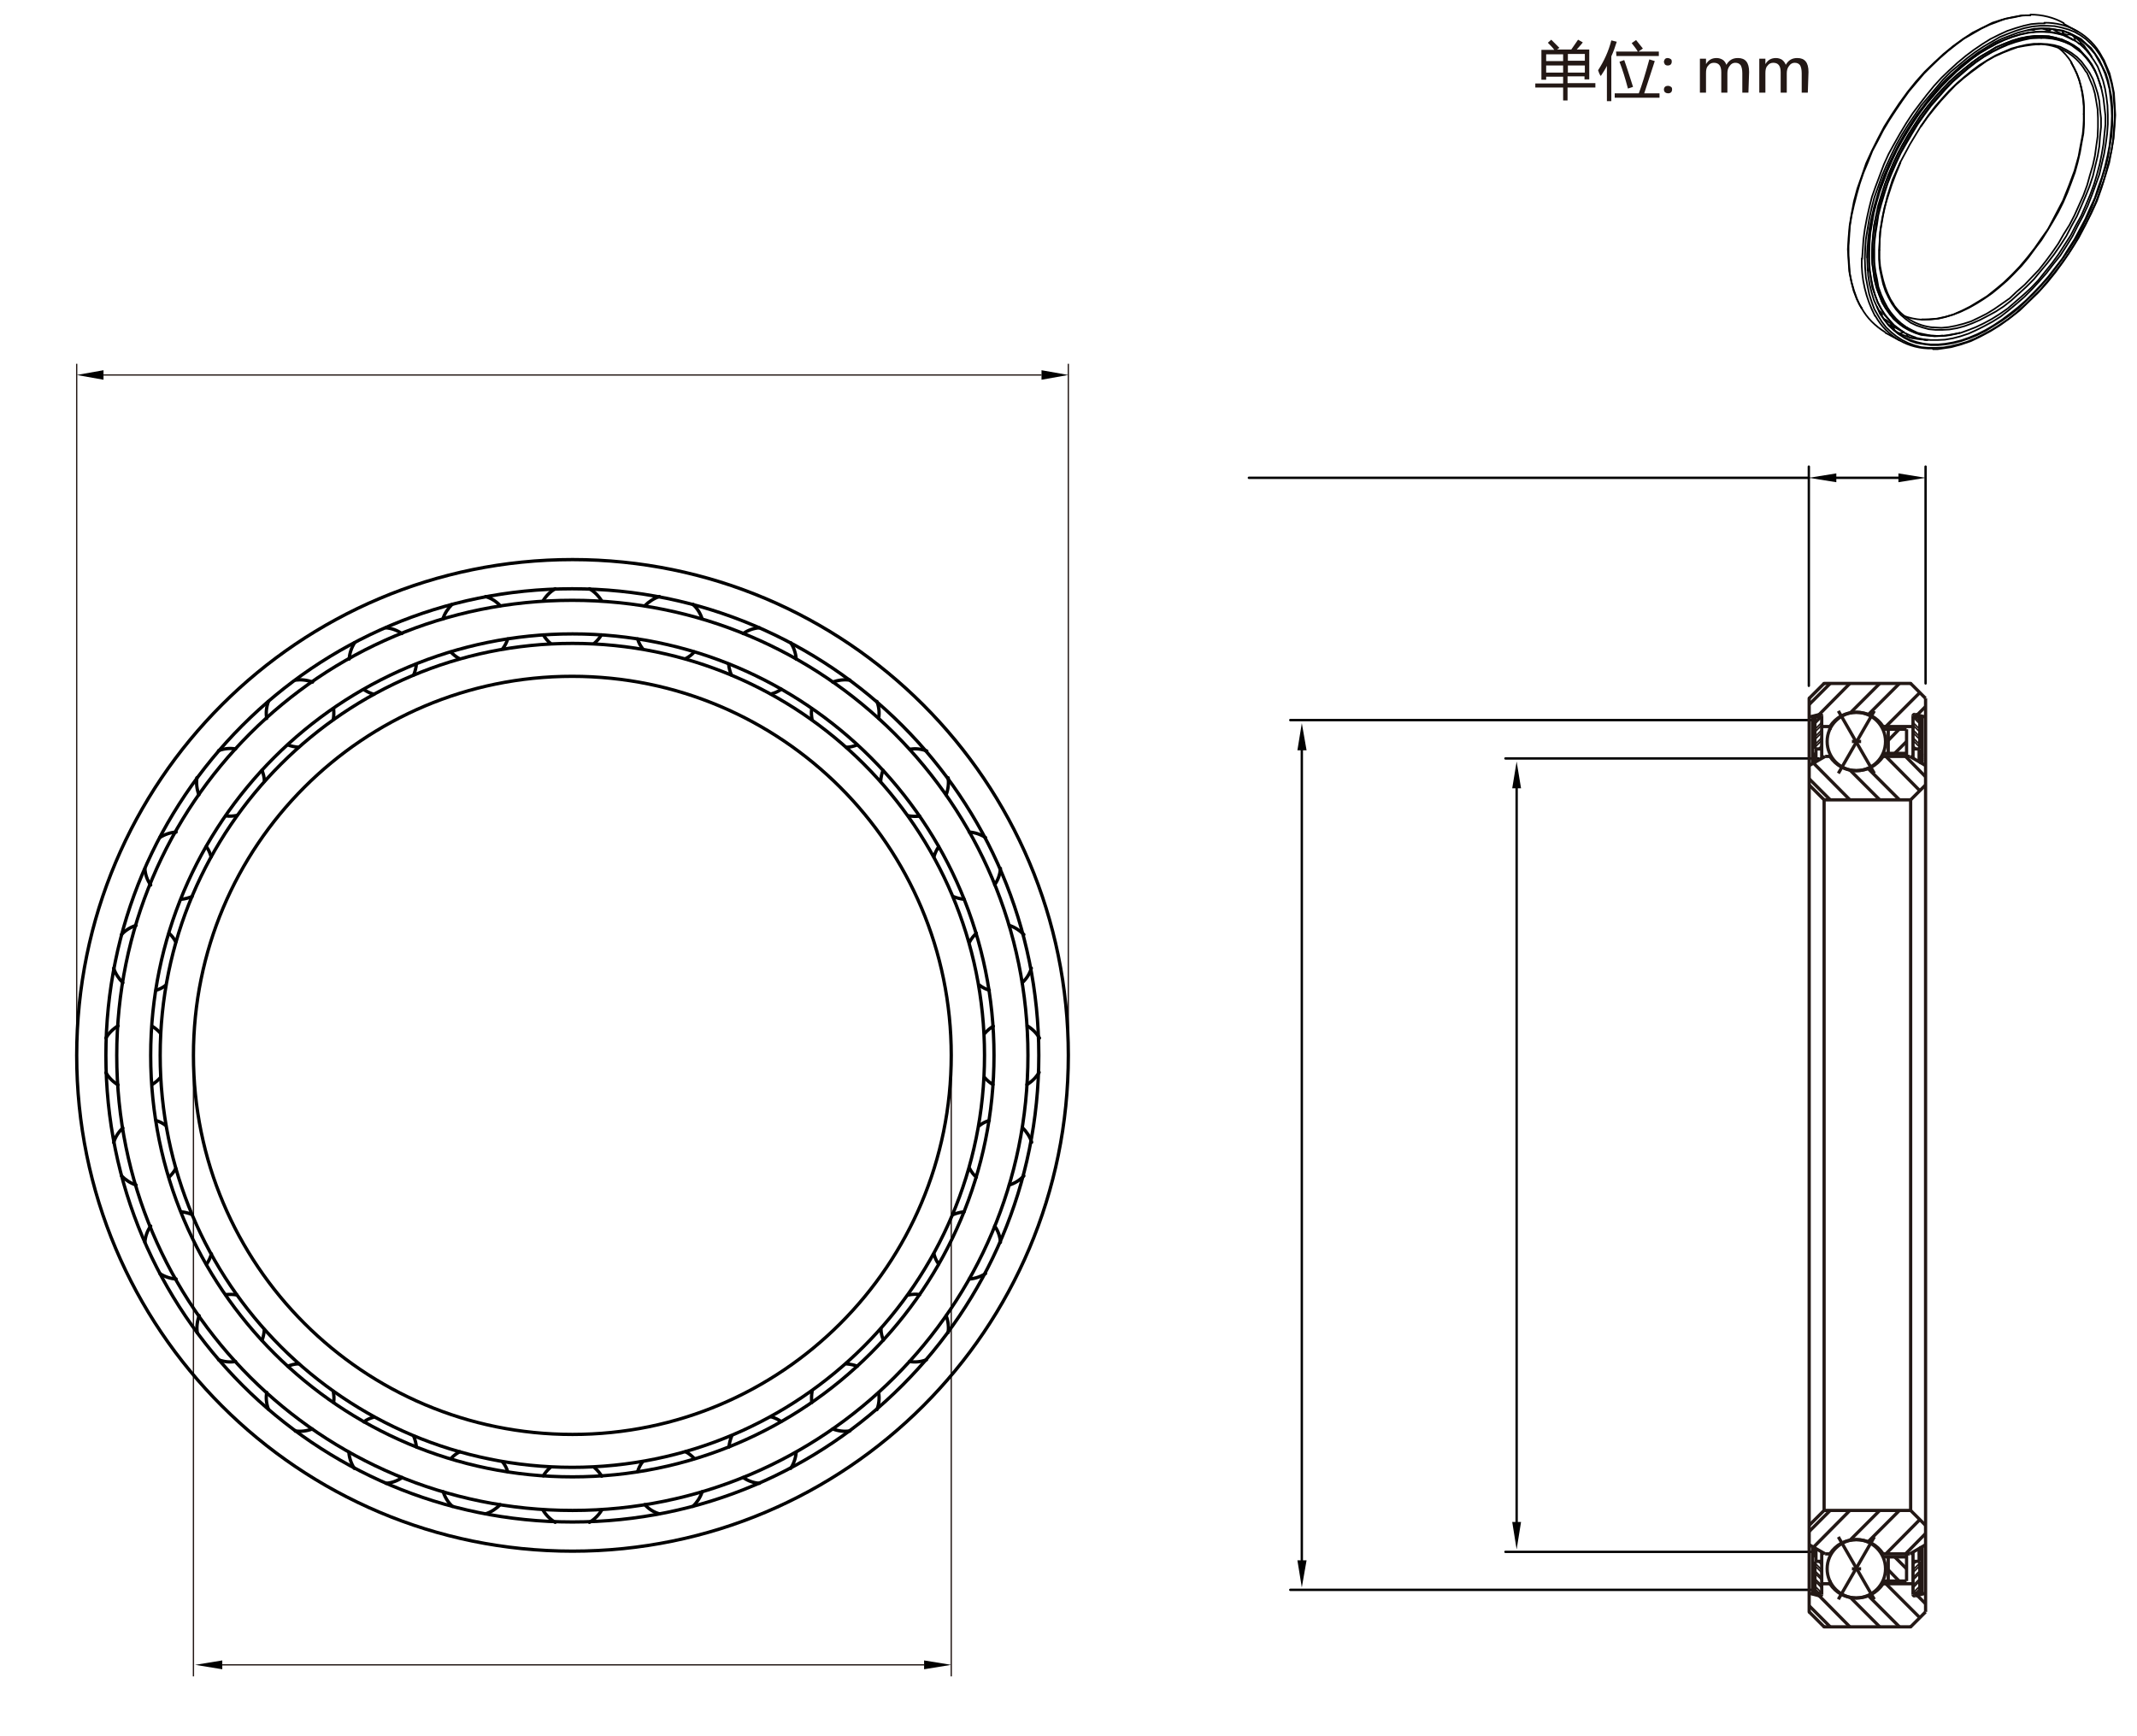 <svg xmlns="http://www.w3.org/2000/svg" xmlns:xlink="http://www.w3.org/1999/xlink" id="&#x56FE;&#x5C42;_1" x="0px" y="0px" viewBox="0 0 629.7 511.6" style="enable-background:new 0 0 629.7 511.6;" xml:space="preserve"><style type="text/css">	.st0{fill:#231815;}	.st1{fill:none;stroke:#000000;stroke-width:0.48;stroke-linecap:round;stroke-linejoin:round;stroke-miterlimit:10;}	.st2{fill:none;stroke:#231815;stroke-width:0.382;stroke-miterlimit:10;}	.st3{fill:none;}	.st4{fill:none;stroke:#000000;stroke-width:0.695;stroke-linecap:round;stroke-linejoin:round;stroke-miterlimit:10;}	.st5{fill:none;stroke:#231815;stroke-width:0.952;}	.st6{fill:none;stroke:#231815;stroke-width:0.477;}	.st7{fill:none;stroke:#231815;stroke-width:0.952;stroke-linecap:round;}	.st8{fill:none;stroke:#000000;stroke-width:0.975;stroke-linecap:round;stroke-linejoin:round;stroke-miterlimit:10;}</style><g>	<path class="st0" d="M452.4,24.6h8.2v-2h-5v0.9h-1.4v-8.8h3.8c-0.5-0.7-1.2-1.4-1.9-2.1l1-0.9c0.9,0.9,1.6,1.6,2.4,2.4l-0.7,0.5  h4.2c0.6-0.9,1.3-1.9,2-2.9l1.4,0.8c-0.6,0.8-1.3,1.5-1.8,2.1h3.7v8.8h-1.4v-0.9h-5v2h8.2v1.3h-8.2v3.8h-1.3v-3.8h-8.2L452.4,24.6  L452.4,24.6z M455.6,18h5v-2h-5V18z M455.6,21.4h5v-2.1h-5V21.4z M467,15.9h-5v2h5V15.9z M462,21.4h5v-2.1h-5V21.4z"></path>	<path class="st0" d="M470.9,20.7c1.7-2.6,3.1-5.6,3.9-8.8l1.6,0.4c-0.5,1.6-1,3-1.6,4.3v13.2h-1.3V19.4c-0.5,1.1-1.2,2-1.8,3  C471.3,21.9,471.1,21.3,470.9,20.7z M475.8,27.5h7.1c0.9-2.4,1.9-5.6,3.1-10l1.6,0.5c-0.7,2.3-1.8,5.4-3.1,9.5h4.5v1.3h-13.2V27.5z   M476.2,15.2h6.4c-0.5-0.9-1.2-1.7-1.8-2.5l1.3-0.9c0.5,0.6,1.2,1.5,2,2.5l-1.3,0.9h6v1.3h-12.5L476.2,15.2L476.2,15.2z   M478.6,17.7c0.8,2.2,1.6,4.8,2.6,7.9l-1.5,0.5c-0.8-3-1.6-5.6-2.5-7.9L478.6,17.7z"></path>	<path class="st0" d="M490.3,18.2c0-0.3,0.2-0.6,0.3-0.8c0.2-0.2,0.5-0.3,0.8-0.3s0.6,0.1,0.9,0.3s0.3,0.5,0.3,0.8s-0.1,0.6-0.3,0.8  c-0.2,0.2-0.5,0.3-0.9,0.3c-0.3,0-0.6-0.1-0.8-0.3C490.5,18.8,490.3,18.5,490.3,18.2z M490.3,26.4c0-0.3,0.1-0.6,0.3-0.8  c0.2-0.2,0.5-0.3,0.9-0.3s0.6,0.1,0.9,0.3s0.3,0.5,0.3,0.8s-0.1,0.6-0.3,0.8s-0.5,0.3-0.9,0.3c-0.3,0-0.6-0.1-0.9-0.3  C490.4,26.9,490.3,26.7,490.3,26.4z"></path>	<path class="st0" d="M515.2,27.3h-1.8v-5.7c0-1.1-0.2-1.9-0.5-2.4c-0.4-0.5-0.9-0.7-1.6-0.7c-0.6,0-1.2,0.3-1.6,0.9  c-0.5,0.6-0.7,1.3-0.7,2.2v5.7h-1.8v-6c0-1.9-0.7-2.8-2.2-2.8c-0.7,0-1.3,0.3-1.7,0.9c-0.5,0.5-0.6,1.3-0.6,2.2v5.7h-1.8v-10h1.8  v1.6l0,0c0.7-1.2,1.7-1.8,3.1-1.8c0.7,0,1.3,0.2,1.8,0.5s0.9,0.9,1.1,1.5c0.8-1.4,1.9-2,3.4-2c2.2,0,3.3,1.3,3.3,4.1L515.2,27.3  L515.2,27.3z"></path>	<path class="st0" d="M532.7,27.3h-1.8v-5.7c0-1.1-0.2-1.9-0.5-2.4c-0.4-0.5-0.9-0.7-1.6-0.7c-0.6,0-1.2,0.3-1.6,0.9  c-0.5,0.6-0.7,1.3-0.7,2.2v5.7h-1.8v-6c0-1.9-0.7-2.8-2.2-2.8c-0.7,0-1.3,0.3-1.7,0.9c-0.5,0.5-0.6,1.3-0.6,2.2v5.7h-1.8v-10h1.8  v1.6l0,0c0.7-1.2,1.7-1.8,3.1-1.8c0.7,0,1.3,0.2,1.8,0.5c0.5,0.4,0.9,0.9,1.1,1.5c0.8-1.4,1.9-2,3.4-2c2.2,0,3.3,1.3,3.3,4.1  L532.7,27.3L532.7,27.3z"></path></g><polyline class="st1" points="604.1,8.9 604.1,8.7 603.9,8.5 "></polyline><line class="st1" x1="608" y1="11.8" x2="608" y2="11.9"></line><path class="st1" d="M611.4,12c0.1-0.5-0.1-1.1-0.5-1.4"></path><path class="st1" d="M610.4,10.3c-0.5-0.2-1.2-0.2-1.7,0.1"></path><path class="st1" d="M607.9,10c0-0.3-0.1-0.7-0.2-0.9"></path><path class="st1" d="M614.4,14.4c0-0.5-0.2-0.9-0.6-1.2c-0.4-0.3-0.8-0.5-1.3-0.4"></path><path class="st1" d="M566.7,100c0.4,0.2,0.8,0.3,1.3,0.2"></path><line class="st1" x1="554.3" y1="92.8" x2="554.5" y2="92.7"></line><line class="st1" x1="561.5" y1="96.6" x2="561.5" y2="96.4"></line><path class="st1" d="M558,96.3c0,0.4,0.1,0.9,0.4,1.2"></path><path class="st1" d="M559.2,98.1c0.5,0.2,1.1,0.1,1.5-0.2"></path><polyline class="st1" points="556.7,95.9 556.9,95.9 557.4,95.7 "></polyline><path class="st1" d="M561.8,98.4c0.1,0.5,0.5,0.9,1,1.1s1.1,0.2,1.5-0.1"></path><line class="st1" x1="610.8" y1="11.7" x2="607.9" y2="10"></line><line class="st1" x1="559.9" y1="97.3" x2="561" y2="97.9"></line><line class="st1" x1="557.1" y1="95.8" x2="558" y2="96.3"></line><line class="st1" x1="560.9" y1="96" x2="562.1" y2="96.7"></line><line class="st1" x1="610.3" y1="13.2" x2="609.1" y2="12.5"></line><polyline class="st1" points="558,89.7 557,88.1 556.2,86.4 555.5,84.6 554.9,82.6 554.4,80.5 554,78.4 553.8,76.1 553.8,73.7 "></polyline><polyline class="st1" points="566,37.3 567.9,34.6 569.9,32.1 571.9,29.7 574.1,27.3 576.2,25.1 578.5,23.1 580.8,21.3 583.1,19.6  585.3,18 587.6,16.7 590,15.6 592.3,14.7 594.5,13.9 596.7,13.5 598.8,13.2 599.9,13.1 600.9,13.1 "></polyline><polyline class="st1" points="553.8,73.7 553.9,70.7 554.1,67.6 554.6,64.5 555.3,61.1 556.3,57.9 557.4,54.5 558.6,51.3 560,47.9  "></polyline><polyline class="st1" points="610.3,18.4 611.1,19.9 611.9,21.5 612.6,23.3 613.1,25.2 613.5,27.1 613.8,29.2 614,31.3 614,33.6 "></polyline><polyline class="st1" points="614,33.6 614,35.5 613.9,37.6 613.7,39.6 613.3,41.7 612.9,43.8 612.5,46 611.3,50.3 609.7,54.6  607.9,59.1 605.7,63.3 603.5,67.5 601.5,70.3 599.5,73.2 597.3,76 595.1,78.6 592.8,81 590.4,83.3 588,85.3 585.5,87.3 582.9,88.9  580.4,90.4 578,91.6 575.5,92.7 573.1,93.4 570.7,93.9 568.4,94.1 566.3,94.1 "></polyline><polyline class="st1" points="569.6,102.9 570.9,102.9 572.3,102.7 575,102.3 577.9,101.5 580.8,100.5 583.7,99.1 586.5,97.6  589.4,95.8 592.3,93.7 595.1,91.5 597.8,88.9 600.6,86.2 603.2,83.3 605.7,80.2 608.1,76.9 610.3,73.6 612.5,70.1 614.4,66.5  616.2,62.9 617.9,59.2 619.2,55.5 620.4,51.7 621.5,48 622.2,44.3 622.8,40.7 623.1,37.2 623.3,33.9 623.1,30.5 622.9,27.4  622.3,24.4 621.6,21.6 620.5,19 620,17.8 619.3,16.6 "></polyline><line class="st1" x1="555.6" y1="98.1" x2="559.7" y2="100.3"></line><line class="st1" x1="612.2" y1="9.3" x2="608.1" y2="7"></line><polyline class="st1" points="598.2,4.5 596.9,4.5 595.5,4.6 592.8,5.1 589.9,5.8 587.1,6.7 584.3,8.1 581.3,9.6 578.4,11.5  575.5,13.6 572.7,15.9 570,18.4 567.2,21.1 564.6,24 562.1,27.1 559.7,30.4 557.5,33.7 555.3,37.2 553.4,40.8 551.6,44.4  549.9,48.1 548.6,51.9 547.3,55.6 546.3,59.3 545.6,63 545,66.6 544.7,70.1 544.5,73.5 544.7,76.8 544.9,79.9 545.5,82.9  546.2,85.7 547.2,88.3 547.8,89.5 548.5,90.7 "></polyline><polyline class="st1" points="585.9,14.2 583.5,15.6 581.1,17.3 578.9,19.1 576.6,21 574.3,23.2 572,25.5 569.9,27.9 567.8,30.4  565.8,33 563.9,35.8 562.1,38.7 560.4,41.5 558.8,44.5 557.4,47.5 556.1,50.5 554.9,53.7 553.8,56.7 552.9,59.8 552.1,62.8  551.6,65.8 551.1,68.8 550.9,71.7 550.8,74.4 550.8,77.2 551,79.8 551.4,82.3 551.9,84.7 552.5,86.9 553.3,89.1 554.3,91  555.5,92.8 556.7,94.3 558.1,95.8 559.7,97 561.2,98.1 563,98.9 564.8,99.6 566.9,100 568.9,100.2 570.9,100.2 573.1,100.1  575.4,99.7 577.7,99.1 580.1,98.3 582.3,97.3 584.7,96.1 587.1,94.8 589.5,93.3 591.8,91.5 594.2,89.5 596.5,87.5 598.7,85.3  600.9,82.9 603,80.5 605,77.9 607.1,75.3 608.9,72.5 610.7,69.6 612.2,66.6 613.8,63.6 615.2,60.6 616.4,57.5 617.5,54.5  618.6,51.4 619.3,48.4 620,45.4 620.5,42.4 620.9,39.4 621.1,36.6 621.1,33.9 621,31.1 620.7,28.6 620.3,26.2 619.7,23.8  618.9,21.6 618.1,19.6 617,17.8 615.8,16.1 614.5,14.5 613.1,13.2 611.5,12 609.8,11.2 607.9,10.3 606.1,9.9 604.1,9.5 602,9.4  599.9,9.4 597.6,9.7 595.3,10.2 593,10.9 590.6,11.8 588.3,12.9 585.9,14.2 "></polyline><polyline class="st1" points="561,97.9 559.5,97.1 558,95.8 556.7,94.3 555.3,92.8 554.3,91 553.3,89.1 552.5,87 551.7,84.7  551.3,82.3 550.9,79.8 550.7,77.2 550.7,74.4 550.8,71.7 551,68.8 551.5,65.8 552.1,62.8 552.8,59.8 553.7,56.7 554.7,53.7  555.9,50.5 557.3,47.5 558.7,44.4 560.4,41.5 562.1,38.5 563.9,35.8 565.8,33 567.7,30.4 569.9,27.9 572,25.5 574.2,23.2 576.5,21  578.7,19 581.1,17.2 583.5,15.5 585.9,14.1 588.2,12.7 590.6,11.7 593,10.8 595.3,10.1 597.6,9.6 599.7,9.4 601.9,9.3 604.1,9.4  606,9.7 607.9,10.3 609.7,11.1 610.8,11.7 "></polyline><polyline class="st1" points="554.4,92.7 554.5,92.7 554.6,92.7 554.6,92.5 554.5,92.3 554.1,91.9 553.7,91.5 "></polyline><polyline class="st1" points="557.4,95.7 557.4,95.5 557.3,95.4 556.8,95.1 556.2,94.6 555.6,94.2 555.1,94 "></polyline><polyline class="st1" points="559.9,97.3 558.6,96.6 558.1,96.4 558,96.3 "></polyline><polyline class="st1" points="605.1,8.7 605.4,8.9 605.6,9 606.1,9.3 606.9,9.7 607.4,9.9 607.7,10 607.9,10.1 608,10.1 "></polyline><polyline class="st1" points="602.1,8.5 603,8.8 603.7,9 603.9,9 604.1,8.9 "></polyline><line class="st1" x1="598.8" y1="8.8" x2="599.4" y2="8.8"></line><polyline class="st1" points="577.4,98.1 576.7,98.3 574.4,98.8 572.3,99 570.1,99.1 568.1,98.9 566.1,98.7 564.3,98.1 562.5,97.3  560.9,96.4 559.3,95.2 557.9,93.9 556.7,92.3 555.5,90.6 554.5,88.8 553.7,86.8 552.9,84.6 552.3,82.2 552,79.8 551.7,77.3  551.6,74.7 551.7,71.9 552,69 552.3,66.1 552.9,63.3 553.7,60.3 554.5,57.3 555.5,54.1 556.7,51.1 557.9,48.1 559.3,45.1  560.9,42.3 562.5,39.4 564.3,36.6 566.1,33.9 568.1,31.2 570.1,28.8 572.3,26.4 574.4,24.1 576.7,22 579,20.1 581.3,18.3  583.5,16.7 585.9,15.3 588.2,13.9 590.6,12.9 592.9,12 595.2,11.3 597.5,10.8 599.6,10.6 601.7,10.6 603.7,10.7 605.7,11.1  607.5,11.7 609.3,12.4 611,13.3 612.6,14.4 613.9,15.9 615.2,17.3 616.4,19 617.4,20.9 618.2,22.9 618.9,25.1 619.2,25.8 "></polyline><polyline class="st1" points="617.4,21 616.4,19.3 615.3,17.7 614,16.1 612.7,14.7 611.1,13.5 609.5,12.5 607.7,11.7 605.9,11.2  603.8,10.7 601.8,10.6 599.6,10.6 597.5,10.9 595.2,11.3 592.9,12 590.6,12.9 588.2,13.9 585.9,15.3 583.5,16.7 581.1,18.4  578.9,20.2 576.6,22.1 574.3,24.3 572.1,26.5 570,28.9 567.9,31.5 565.9,34.1 564.1,36.9 562.3,39.7 560.6,42.6 559.1,45.6  557.7,48.6 556.4,51.6 555.3,54.7 554.3,57.7 553.4,60.7 552.8,63.7 552.2,66.7 551.9,69.6 551.7,72.5 551.6,75.3 551.7,77.9  552.1,80.4 552.5,82.8 553.1,85.2 553.9,87.3 554.7,89.3 555.8,91.1 557,92.8 558.3,94.2 559.9,95.5 561.5,96.6 563.1,97.5  564.9,98.2 566.9,98.7 568.9,98.9 571.1,99 572.4,98.9 "></polyline><polyline class="st1" points="552.1,73.9 552.2,71.9 552.5,69.1 552.8,66.1 553.4,63.3 554.1,60.1 555,57.1 556.1,54.1 557.1,51.1  558.5,48 559.9,45.1 561.5,42.1 563.1,39.3 564.9,36.5 566.9,33.7 568.8,31.1 570.9,28.7 573,26.3 575.3,24 577.5,22 579.8,20.1  582.1,18.3 584.5,16.7 586.8,15.3 589.2,14.1 591.5,13 593.9,12.1 596.1,11.5 598.3,11.2 600.5,10.9 602.6,10.9 604.7,11.2  606.6,11.7 608.4,12.3 610.2,13.1 610.3,13.2 "></polyline><polyline class="st1" points="562.1,96.7 561.5,96.4 559.9,95.3 558.5,94 557.1,92.4 556.1,90.7 555,88.9 554.1,86.9 553.4,84.7  552.8,82.3 552.5,79.9 552.2,77.4 552.1,75.7 "></polyline><polyline class="st1" points="557.3,92.3 557.4,92.4 558.7,93.9 560.1,95.2 561.7,96.4 563.4,97.3 565.1,98.1 567,98.5 569,98.9  571.1,99 573.2,98.9 575.4,98.5 577.7,98.1 579.9,97.3 582.2,96.4 584.5,95.3 586.9,94 589.3,92.5 591.6,90.9 593.9,88.9 596.1,87  598.4,84.9 600.6,82.6 602.6,80.1 604.7,77.5 606.6,74.9 608.4,72.1 610.2,69.3 611.7,66.4 613.3,63.5 614.6,60.5 615.9,57.4  617,54.4 617.9,51.4 618.7,48.4 619.3,45.4 619.8,42.5 620.1,39.6 620.4,36.7 620.4,34.1 620.1,31.5 619.8,28.9 619.3,26.5  618.7,24.4 617.9,22.2 617,20.3 615.9,18.5 614.6,16.9 613.3,15.5 611.7,14.3 610.2,13.2 608.4,12.4 606.6,11.8 604.7,11.4  602.6,11.2 601.5,11.2 "></polyline><polyline class="st1" points="607.3,11.5 608.9,12.4 609.1,12.5 "></polyline><polyline class="st1" points="560.9,96 560.1,95.7 559.2,94.9 "></polyline><polyline class="st1" points="566,37.2 562.8,42.5 559.9,47.9 "></polyline><line class="st1" x1="607.8" y1="11.8" x2="608" y2="11.9"></line><path class="st1" d="M557.8,89.5c2.7,4,7.1,6.6,11.9,7"></path><path class="st1" d="M614.4,20.7c-2.9-4.8-8.1-7.7-13.8-7.7"></path><path class="st1" d="M561,93.1c1.7,0.6,3.5,1,5.3,1.1"></path><path class="st1" d="M610.4,18.4c-1-1.6-2.3-3.1-3.8-4.3"></path><path class="st1" d="M619.2,16.4c-3.3-6.1-9.8-9.8-16.8-9.7"></path><path class="st1" d="M552.6,93.1c3.4,6.1,9.8,9.8,16.8,9.6"></path><polyline class="st1" points="549.5,76.3 549.6,79.1 549.8,81.7 550.3,84.3 550.8,86.7 551.5,88.9 552.3,91.1 553.4,93 554.5,94.8  555.8,96.5 557.3,97.9 558.8,99.1 560.5,100.2 562.3,101.1 564.2,101.8 566.1,102.3 568.3,102.5 570.5,102.5 572.6,102.4 574.9,102  577.3,101.4 579.7,100.7 582.1,99.7 584.5,98.5 586.9,97.2 589.3,95.7 591.8,94 594.2,92.1 596.5,90 598.9,87.7 601.1,85.5  603.3,82.9 605.4,80.3 607.4,77.7 609.5,74.8 611.3,71.9 612.9,68.9 614.6,65.9 616.1,62.9 617.5,59.8 618.7,56.5 619.8,53.4  620.7,50.3 621.5,47.2 622.2,44.2 622.7,41.1 622.9,38.1 623.1,35.2 623.1,32.4 622.9,29.7 622.7,27.1 622.2,24.6 621.5,22.2  620.7,20.1 619.8,18 618.7,16.1 617.5,14.4 616.1,12.9 614.6,11.5 612.9,10.3 611.3,9.4 609.5,8.7 607.4,8.1 605.4,7.7 603.3,7.6  601.1,7.6 598.9,7.8 596.5,8.3 594.2,9 591.8,9.9 589.3,10.9 586.9,12.3 584.5,13.7 582.1,15.3 579.7,17.1 577.3,19.1 574.9,21.1  572.6,23.4 570.5,25.9 568.3,28.5 566.1,31.1 564.2,33.9 562.3,36.7 560.5,39.6 558.8,42.6 557.3,45.7 555.8,48.9 554.5,52  553.4,55.1 552.3,58.2 551.5,61.3 550.8,64.5 550.3,67.5 549.8,70.5 549.6,73.5 549.5,76.3 "></polyline><path class="st1" d="M608.1,6.8c-3-1.7-6.4-2.5-9.8-2.5"></path><path class="st1" d="M548.5,90.7c1.6,3,4.1,5.4,7,7.2"></path><polyline class="st1" points="550.3,79.7 550.3,78.5 550.2,75.9 550.3,73.1 550.5,70.2 550.9,67.2 551.5,64.1 552.2,61.1 553.1,58  554,54.9 555.2,51.7 556.5,48.6 558,45.5 559.5,42.5 561.2,39.5 563,36.6 564.8,33.9 566.9,31.1 568.9,28.5 571.1,25.9 573.3,23.5  575.6,21.4 577.9,19.3 580.3,17.4 582.7,15.6 585.1,14.1 587.5,12.6 589.9,11.4 592.3,10.5 594.7,9.6 597,9 599.3,8.5 601.5,8.4  603.7,8.4 605.7,8.7 607.8,9 609.7,9.7 611.5,10.6 613.2,11.5 614.7,12.9 616.2,14.2 617.4,15.9 618.6,17.7 619.5,19.6 620.5,21.6  621.2,23.9 621.7,26.3 622.2,28.8 622.4,31.5 622.4,34.2 622.4,37 622.2,40 621.7,42.9 621.2,46 620.5,49 619.5,52.1 618.6,55.2  617.4,58.3 616.2,61.5 614.7,64.6 613.2,67.6 611.5,70.6 609.7,73.5 607.8,76.2 605.7,79 603.7,81.6 601.5,84.1 599.3,86.5  597,88.7 594.7,90.9 592.3,92.8 589.9,94.5 587.5,96 585.1,97.5 582.7,98.7 580.3,99.7 577.9,100.5 575.6,101.1 573.3,101.5  571.1,101.7 568.9,101.7 566.9,101.4 564.8,101.1 563,100.5 561.2,99.6 559.5,98.5 558,97.3 556.5,95.9 555.2,94.2 554,92.5  553.1,90.5 552.2,88.5 551.5,86.2 550.9,83.8 550.5,81.3 550.3,78.6 550.2,75.9 "></polyline><polyline class="st1" points="553.1,90.4 554,92.3 555.2,94.1 556.5,95.7 558,97.1 559.5,98.3 561.2,99.4 562.9,100.2 564.8,100.8  566.9,101.3 568.9,101.5 571.1,101.5 573.2,101.3 575.5,100.9 577.9,100.3 580.2,99.5 582.6,98.5 585,97.3 587.4,95.9 589.8,94.3  592.2,92.5 594.6,90.6 596.9,88.6 599.1,86.4 601.4,84 603.6,81.5 605.6,78.9 607.7,76.2 609.5,73.3 611.3,70.5 612.9,67.5  614.5,64.5 615.9,61.3 617.3,58.3 618.3,55.2 619.4,52.1 620.3,49 621,46 621.6,42.9 621.9,40 622.2,37 622.3,34.2 622.2,31.5  621.9,28.8 621.6,26.3 621,23.9 620.3,21.7 619.4,19.6 618.3,17.7 617.3,15.9 615.9,14.3 614.5,12.9 612.9,11.7 611.3,10.6  609.5,9.7 607.7,9.1 605.6,8.7 603.6,8.5 601.4,8.4 599.1,8.7 597.6,8.9 "></polyline><polyline class="st1" points="550.3,72.5 550.3,73 550.2,75.9 "></polyline><path class="st1" d="M613.9,13.3c-1.2-1.4-2.7-2.6-4.3-3.6"></path><path class="st1" d="M616.4,16.8c-0.7-1.2-1.5-2.3-2.4-3.4"></path><path class="st1" d="M558.8,97.8c2.6,1.4,5.4,2.2,8.4,2.3"></path><polyline class="st1" points="607.9,9.7 608.1,9.9 609,10.3 "></polyline><line class="st1" x1="558" y1="96.5" x2="556.9" y2="95.8"></line><line class="st1" x1="558" y1="96.4" x2="557.3" y2="96"></line><line class="st1" x1="607.9" y1="9.9" x2="608.6" y2="10.3"></line><polyline class="st1" points="552.1,75.7 552.1,74.7 552.1,73.9 "></polyline><polyline class="st1" points="601.5,11.2 600.6,11.2 598.4,11.3 596.1,11.8 593.9,12.4 591.6,13.2 589.3,14.2 586.9,15.4  584.5,16.8 582.2,18.4 579.9,20.2 577.7,22.1 575.4,24.1 573.2,26.4 571.1,28.8 569,31.2 567,33.9 565.1,36.6 563.4,39.4  561.7,42.3 560.1,45.1 558.7,48.1 557.4,51.1 556.2,54.1 555.2,57.3 554.3,60.3 553.5,63.3 553.1,66.1 552.6,69.1 552.3,71.9  552.3,74.7 552.3,77.3 552.6,79.9 553.1,82.3 553.5,84.6 554.3,86.8 555.2,88.8 556.2,90.7 557.3,92.3 "></polyline><polyline class="st1" points="559.9,47.9 557.7,52.9 556.1,58 554.9,63.3 554,68.5 553.7,73.9 553.7,76.6 553.9,79.1 554.4,81.5  554.9,83.7 555.6,85.8 556.5,87.7 557.5,89.5 558.7,91.2 560,92.7 561.5,94 563,95.1 564.7,95.9 566.5,96.5 568.3,97 570.3,97.2  572.4,97.2 574.4,97.1 576.7,96.7 578.9,96.1 581.1,95.3 583.4,94.3 585.7,93.1 588.1,91.8 590.4,90.3 592.7,88.5 594.9,86.5  597.1,84.5 599.3,82.3 601.3,79.9 603.3,77.5 605.3,74.9 607.1,72.3 608.9,69.5 610.4,66.6 612,63.7 613.3,60.7 614.5,57.9  615.7,54.9 616.7,51.9 617.4,48.9 618.1,46 618.6,43.1 618.8,40.2 619.1,37.5 619.1,34.8 618.8,32.3 618.6,29.8 618.1,27.5  617.4,25.3 616.7,23.3 615.7,21.4 614.5,19.7 613.3,18.1 612,16.8 610.4,15.6 608.9,14.7 607.1,13.8 605.3,13.3 603.3,13  601.3,12.9 599.3,12.9 597.1,13.2 594.9,13.7 592.7,14.3 590.4,15.3 588.1,16.3 585.7,17.7 583.4,19.1 581.1,20.8 578.9,22.6  576.7,24.5 574.4,26.7 572.4,28.9 570.3,31.3 568.3,33.9 566.5,36.5 566,37.2 "></polyline><polyline class="st1" points="569.7,96.5 570.1,96.5 572.1,96.6 574.2,96.4 576.3,96 578.6,95.4 580.8,94.7 583.1,93.6 585.3,92.5  587.6,91.1 589.9,89.5 592.2,87.9 594.3,85.9 596.6,83.9 598.7,81.7 600.8,79.5 602.7,77.1 604.7,74.4 606.5,71.8 608.1,69  609.8,66.3 611.3,63.4 612.6,60.5 613.9,57.6 615,54.6 615.8,51.7 616.7,48.7 617.3,45.9 617.7,43 618.1,40.2 618.2,37.5  618.2,34.8 618.1,32.3 617.7,29.9 617.3,27.6 616.7,25.5 615.8,23.4 615,21.5 614.5,20.9 "></polyline><polyline class="st1" points="614.1,33.9 614.1,36.5 613.9,39.3 613.4,42 612.9,44.9 612.2,47.9 611.4,50.8 610.3,53.8 609.2,56.7  607.9,59.7 606.5,62.5 604.9,65.3 603.2,68.1 601.5,70.8 599.6,73.3 597.7,75.9 595.7,78.3 593.6,80.5 591.5,82.6 589.2,84.6  587,86.4 584.7,88 582.5,89.4 580.2,90.7 577.9,91.8 575.6,92.7 573.3,93.4 571.2,93.9 569.1,94.1 567,94.2 566.4,94.2 "></polyline><path class="st1" d="M614.1,33.7c0.2-5.4-1.1-10.7-3.8-15.3"></path><polyline class="st1" points="548.7,76.3 548.9,73.5 549.1,70.5 549.5,67.5 550.1,64.3 550.8,61.2 551.6,58 552.7,54.9 553.9,51.7  555.1,48.5 556.5,45.4 558.2,42.3 559.9,39.3 561.7,36.3 563.6,33.4 565.7,30.6 567.7,28 569.9,25.3 572.1,22.9 574.4,20.7  576.8,18.5 579.2,16.5 581.6,14.7 584.1,13 586.5,11.5 589.1,10.2 591.5,9.1 593.9,8.3 596.3,7.6 598.5,7.1 600.8,6.9 602.5,6.9 "></polyline><path class="st1" d="M548.6,76.2c-0.2,5.9,1.2,11.7,3.9,16.9"></path><polyline class="st1" points="598.3,4.5 597.9,4.5 595.7,4.6 593.4,5.1 591,5.5 588.6,6.4 586.2,7.3 583.7,8.5 581.3,9.9  578.7,11.4 576.3,13.2 573.9,15.1 571.5,17.2 569.1,19.5 566.9,21.7 564.7,24.3 562.5,26.9 560.5,29.7 558.6,32.5 556.7,35.4  554.9,38.4 553.3,41.5 551.7,44.5 550.4,47.8 549.1,50.9 548,54.1 547.1,57.3 546.3,60.4 545.6,63.5 545.1,66.6 544.9,69.6  544.7,72.5 544.7,75.4 544.9,78.1 545.1,80.7 545.6,83.2 546.3,85.6 547.1,87.9 548,89.9 548.6,90.9 "></polyline><line class="st2" x1="57" y1="313.4" x2="57" y2="494"></line><line class="st2" x1="280.3" y1="313.4" x2="280.3" y2="494"></line><line class="st2" x1="65.5" y1="490.6" x2="272.3" y2="490.6"></line><polygon points="65.5,489.3 65.5,491.9 57.5,490.6 "></polygon><polygon class="st3" points="65.5,489.3 65.5,491.9 57.5,490.6 "></polygon><polygon points="272.3,489.3 272.3,491.9 280.3,490.6 "></polygon><polygon class="st3" points="272.3,489.3 272.3,491.9 280.3,490.6 "></polygon><line class="st2" x1="22.6" y1="311" x2="22.6" y2="107.2"></line><line class="st2" x1="314.8" y1="311" x2="314.8" y2="107.2"></line><line class="st2" x1="30.5" y1="110.5" x2="306.9" y2="110.5"></line><polygon points="30.5,109.1 30.5,111.9 22.6,110.5 "></polygon><polygon class="st3" points="30.5,109.1 30.5,111.9 22.6,110.5 "></polygon><polygon points="306.9,109.1 306.9,111.9 314.8,110.5 "></polygon><polygon class="st3" points="306.9,109.1 306.9,111.9 314.8,110.5 "></polygon><line class="st4" x1="534.5" y1="212.2" x2="380.2" y2="212.2"></line><line class="st4" x1="534.5" y1="468.5" x2="380.2" y2="468.5"></line><line class="st4" x1="383.6" y1="221.1" x2="383.6" y2="459.8"></line><polygon points="382.3,221.1 385,221.1 383.6,213.1 "></polygon><polygon class="st3" points="382.3,221.1 385,221.1 383.6,213.1 "></polygon><polygon points="382.3,459.8 385,459.8 383.6,467.8 "></polygon><polygon class="st3" points="382.3,459.8 385,459.8 383.6,467.8 "></polygon><line class="st4" x1="535.9" y1="223.5" x2="443.6" y2="223.5"></line><line class="st4" x1="534.5" y1="457.3" x2="443.6" y2="457.3"></line><line class="st4" x1="446.9" y1="232.3" x2="446.9" y2="448.5"></line><polygon points="445.6,232.3 448.2,232.3 446.9,224.4 "></polygon><polygon class="st3" points="445.6,232.3 448.2,232.3 446.9,224.4 "></polygon><polygon points="445.6,448.5 448.2,448.5 446.9,456.6 "></polygon><polygon class="st3" points="445.6,448.5 448.2,448.5 446.9,456.6 "></polygon><line class="st4" x1="533" y1="202.1" x2="533" y2="137.5"></line><line class="st4" x1="567.4" y1="201.4" x2="567.4" y2="137.5"></line><line class="st4" x1="559.4" y1="140.8" x2="541.1" y2="140.8"></line><line class="st4" x1="533" y1="140.8" x2="368" y2="140.8"></line><polygon points="559.4,139.5 559.4,142.1 567.4,140.8 "></polygon><polygon class="st3" points="559.4,139.5 559.4,142.1 567.4,140.8 "></polygon><polygon points="541.1,139.5 541.1,142.1 533,140.8 "></polygon><polygon class="st3" points="541.1,139.5 541.1,142.1 533,140.8 "></polygon><line class="st5" x1="536.8" y1="220.4" x2="536.5" y2="220.7"></line><path class="st6" d="M536.2,211.3l-1.4,1.4 M534.8,214.9l2-2 M536.8,215.1l-2,2 M534.8,219.4l2-2 M536.8,219.7l-1.1,1.1  M536.8,211.3l-2,2 M534.8,215.7l2-2 M536.8,215.9l-2,2 M534.8,220.2l2-2"></path><path class="st5" d="M563.7,220.4l0.3,0.3 M566.4,211.5l-0.7,0.7 M565.7,216.3l0.7-0.7 M566.4,219.6l-0.7,0.7 M565.6,224.6l0.9-0.9  M566.1,211.3l-0.3,0.4 M565.7,215.7l0.7-0.7 M566.4,219.1l-0.7,0.7 M565.5,224.1l1-1 M565.7,215.1l0.7-0.7 M566.4,218.5l-0.7,0.7  M565.5,223.5l1-1 M565.7,214.5l0.7-0.7 M566.4,217.9l-0.7,0.7 M565.5,222.9l1-1 M534.1,211.5l0.7,0.7 M534.8,216.3l-0.7-0.7  M534.1,219.6l0.7,0.7 M534.9,224.6l-0.9-0.9 M534.4,211.3l0.3,0.4 M534.8,215.7l-0.7-0.7 M534.1,219.1l0.7,0.7 M535.1,224.1l-1-1  M534.8,215.1l-0.7-0.7 M534.1,218.5l0.7,0.7 M535.1,223.5l-1-1 M534.8,214.5l-0.7-0.7 M534.1,217.9l0.7,0.7 M535.1,222.9l-1-1"></path><path class="st6" d="M564.4,211.3l1.4,1.4 M565.7,214.9l-2-2 M563.7,215.1l2,2 M565.7,219.4l-2-2 M563.7,219.7l1.1,1.1 M563.7,211.3 l2,2 M565.7,215.7l-2-2 M563.7,215.9l2,2 M565.7,220.2l-2-2"></path><line class="st5" x1="533.1" y1="205.8" x2="537.5" y2="201.4"></line><line class="st5" x1="567.4" y1="205.8" x2="563" y2="201.4"></line><line class="st5" x1="567.4" y1="231.3" x2="563" y2="235.7"></line><line class="st5" x1="537.5" y1="235.7" x2="533.1" y2="231.3"></line><line class="st5" x1="566.4" y1="211.3" x2="566.4" y2="225"></line><line class="st5" x1="565.5" y1="224.6" x2="566.4" y2="224.6"></line><line class="st5" x1="565.5" y1="220.7" x2="565.5" y2="224.6"></line><line class="st5" x1="563.7" y1="220.7" x2="565.7" y2="220.7"></line><line class="st5" x1="565.7" y1="211.3" x2="565.7" y2="220.7"></line><line class="st5" x1="563.7" y1="211.3" x2="566.4" y2="211.3"></line><line class="st5" x1="534.1" y1="211.3" x2="534.1" y2="225"></line><line class="st5" x1="535.1" y1="224.6" x2="534.1" y2="224.6"></line><line class="st5" x1="535.1" y1="220.7" x2="535.1" y2="224.6"></line><line class="st5" x1="536.8" y1="220.7" x2="534.8" y2="220.7"></line><line class="st5" x1="534.8" y1="211.3" x2="534.8" y2="220.7"></line><line class="st5" x1="536.8" y1="211.3" x2="534.1" y2="211.3"></line><line class="st5" x1="554.8" y1="214.9" x2="561.8" y2="214.9"></line><line class="st5" x1="556.4" y1="214.9" x2="556.4" y2="222"></line><line class="st5" x1="554.9" y1="222" x2="561.8" y2="222"></line><line class="st5" x1="561.8" y1="214.9" x2="561.8" y2="222.9"></line><line class="st5" x1="564.9" y1="210.7" x2="567.4" y2="208.2"></line><line class="st5" x1="555.7" y1="214.1" x2="565.7" y2="204.1"></line><line class="st5" x1="550.5" y1="210.6" x2="559.7" y2="201.4"></line><line class="st5" x1="545.1" y1="210.2" x2="553.9" y2="201.4"></line><line class="st5" x1="536" y1="210.6" x2="545.1" y2="201.4"></line><line class="st5" x1="533.1" y1="207.6" x2="539.3" y2="201.4"></line><line class="st5" x1="533.1" y1="229.5" x2="539.3" y2="235.7"></line><line class="st5" x1="534.4" y1="224.9" x2="545.1" y2="235.7"></line><line class="st5" x1="545.1" y1="226.9" x2="553.9" y2="235.7"></line><line class="st5" x1="550.5" y1="226.5" x2="559.7" y2="235.7"></line><line class="st5" x1="555.7" y1="222.9" x2="565.7" y2="233"></line><line class="st5" x1="561.5" y1="222.9" x2="567.4" y2="228.9"></line><path class="st5" d="M555.6,218.5c0-4.7-3.8-8.6-8.6-8.6c-4.7,0-8.6,3.8-8.6,8.6c0,4.7,3.8,8.6,8.6,8.6S555.6,223.3,555.6,218.5"></path><line class="st5" x1="552.3" y1="209.5" x2="541.7" y2="227.9"></line><line class="st5" x1="552.3" y1="227.9" x2="541.7" y2="209.5"></line><line class="st5" x1="554.9" y1="214.1" x2="554.9" y2="214.9"></line><line class="st5" x1="539.2" y1="214.1" x2="539.2" y2="215.1"></line><line class="st5" x1="533.1" y1="211.3" x2="536.3" y2="210.5"></line><path class="st5" d="M536.8,210.9c0-0.2-0.2-0.4-0.4-0.4h-0.1"></path><line class="st5" x1="536.8" y1="210.9" x2="536.8" y2="223.5"></line><line class="st5" x1="539.2" y1="214.1" x2="536.8" y2="214.1"></line><path class="st5" d="M554.9,214.1c-1.8-2.7-4.6-4.2-7.9-4.2c-3.3,0-6,1.5-7.8,4.2"></path><line class="st5" x1="563.7" y1="214.1" x2="554.9" y2="214.1"></line><line class="st5" x1="563.7" y1="210.9" x2="563.7" y2="223.5"></line><path class="st5" d="M564.2,210.5L564.2,210.5c-0.3,0-0.5,0.2-0.5,0.4"></path><line class="st5" x1="567.4" y1="211.3" x2="564.2" y2="210.5"></line><path class="st5" d="M539.2,222.9c1.8,2.7,4.6,4.2,7.8,4.2c3.3,0,6-1.5,7.9-4.2"></path><line class="st5" x1="539.2" y1="222.9" x2="537.8" y2="222.9"></line><line class="st5" x1="533.1" y1="225.6" x2="537.8" y2="222.9"></line><line class="st5" x1="567.4" y1="225.6" x2="562.8" y2="222.9"></line><line class="st5" x1="562.8" y1="222.9" x2="554.9" y2="222.9"></line><line class="st5" x1="556.4" y1="218.2" x2="559.6" y2="214.9"></line><line class="st5" x1="558.3" y1="222" x2="561.8" y2="218.5"></line><line class="st5" x1="545.7" y1="218.5" x2="548.4" y2="218.5"></line><line class="st7" x1="563" y1="201.4" x2="537.5" y2="201.4"></line><line class="st5" x1="563" y1="235.7" x2="537.5" y2="235.7"></line><line class="st5" x1="536.8" y1="460.4" x2="536.5" y2="460.1"></line><path class="st6" d="M534.8,468.2l1.4,1.4 M536.8,467.9l-2-2 M534.8,463.6l2,2 M536.8,463.4l-2-2 M535.8,460.1l1.1,1.1 M534.8,467.4 l2,2 M536.8,467.2l-2-2 M534.8,462.9l2,2 M536.8,462.6l-2-2"></path><path class="st5" d="M564,460.1l-0.3,0.3 M565.7,468.6l0.7,0.7 M566.4,465.2l-0.7-0.7 M565.7,460.5l0.7,0.7 M566.4,457.1l-0.9-0.9  M565.7,469.2l0.3,0.4 M566.4,465.8l-0.7-0.7 M565.7,461l0.7,0.7 M566.4,457.7l-1-1 M566.4,466.4l-0.7-0.7 M565.7,461.6l0.7,0.7  M566.4,458.3l-1-1 M566.4,467l-0.7-0.7 M565.7,462.2l0.7,0.7 M566.4,458.8l-1-1 M534.8,468.6l-0.7,0.7 M534.1,465.2l0.7-0.7  M534.8,460.5l-0.7,0.7 M534.1,457.1l0.9-0.9 M534.8,469.2l-0.3,0.4 M534.1,465.8l0.7-0.7 M534.8,461l-0.7,0.7 M534.1,457.7l1-1  M534.1,466.4l0.7-0.7 M534.8,461.6l-0.7,0.7 M534.1,458.3l1-1 M534.1,467l0.7-0.7 M534.8,462.2l-0.7,0.7 M534.1,458.8l1-1"></path><path class="st6" d="M565.7,468.2l-1.4,1.4 M563.7,467.9l2-2 M565.7,463.6l-2,2 M563.7,463.4l2-2 M564.7,460.1l-1.1,1.1  M565.7,467.4l-2,2 M563.7,467.2l2-2 M565.7,462.9l-2,2 M563.7,462.6l2-2"></path><line class="st5" x1="537.5" y1="479.4" x2="533.1" y2="475"></line><line class="st5" x1="563" y1="479.4" x2="567.4" y2="475"></line><line class="st5" x1="563" y1="445.1" x2="567.4" y2="449.5"></line><line class="st5" x1="533.1" y1="449.5" x2="537.5" y2="445.1"></line><polyline class="st5" points="567.4,475 567.4,393.1 567.4,287.7 567.4,205.8 "></polyline><polyline class="st5" points="537.5,445.1 537.5,393.1 537.5,287.7 537.5,235.7 "></polyline><polyline class="st5" points="563,445.1 563,393.1 563,287.7 563,235.7 "></polyline><line class="st5" x1="566.4" y1="455.8" x2="566.4" y2="469.5"></line><line class="st5" x1="566.4" y1="456.2" x2="565.5" y2="456.2"></line><line class="st5" x1="565.5" y1="456.2" x2="565.5" y2="460.1"></line><line class="st5" x1="565.7" y1="460.1" x2="563.7" y2="460.1"></line><line class="st5" x1="565.7" y1="460.1" x2="565.7" y2="469.5"></line><line class="st5" x1="566.4" y1="469.5" x2="563.7" y2="469.5"></line><line class="st5" x1="534.1" y1="455.8" x2="534.1" y2="469.5"></line><line class="st5" x1="534.1" y1="456.2" x2="535.1" y2="456.2"></line><line class="st5" x1="535.1" y1="456.2" x2="535.1" y2="460.1"></line><line class="st5" x1="534.8" y1="460.1" x2="536.8" y2="460.1"></line><line class="st5" x1="534.8" y1="460.1" x2="534.8" y2="469.5"></line><line class="st5" x1="534.1" y1="469.5" x2="536.8" y2="469.5"></line><line class="st5" x1="561.8" y1="465.9" x2="554.8" y2="465.9"></line><line class="st5" x1="556.4" y1="458.8" x2="556.4" y2="465.9"></line><line class="st5" x1="561.8" y1="458.8" x2="554.9" y2="458.8"></line><line class="st5" x1="561.8" y1="457.9" x2="561.8" y2="465.9"></line><line class="st5" x1="567.4" y1="472.6" x2="564.9" y2="470.1"></line><line class="st5" x1="565.7" y1="476.7" x2="555.7" y2="466.7"></line><line class="st5" x1="559.7" y1="479.4" x2="550.5" y2="470.2"></line><line class="st5" x1="553.9" y1="479.4" x2="545.1" y2="470.6"></line><line class="st5" x1="545.1" y1="479.4" x2="536" y2="470.2"></line><line class="st5" x1="539.3" y1="479.4" x2="533.1" y2="473.2"></line><line class="st5" x1="539.3" y1="445.1" x2="533.1" y2="451.3"></line><line class="st5" x1="545.1" y1="445.1" x2="534.4" y2="455.9"></line><line class="st5" x1="553.9" y1="445.1" x2="545.1" y2="453.9"></line><line class="st5" x1="559.7" y1="445.1" x2="550.5" y2="454.3"></line><line class="st5" x1="565.7" y1="447.8" x2="555.7" y2="457.9"></line><line class="st5" x1="567.4" y1="451.9" x2="561.5" y2="457.9"></line><path class="st5" d="M555.6,462.3c0-4.7-3.8-8.6-8.6-8.6c-4.7,0-8.6,3.8-8.6,8.6c0,4.7,3.8,8.6,8.6,8.6 C551.8,470.8,555.6,467,555.6,462.3"></path><line class="st5" x1="552.3" y1="452.9" x2="541.7" y2="471.3"></line><line class="st5" x1="552.3" y1="471.3" x2="541.7" y2="452.9"></line><line class="st5" x1="554.9" y1="465.9" x2="554.9" y2="466.7"></line><line class="st5" x1="539.2" y1="465.7" x2="539.2" y2="466.7"></line><line class="st5" x1="536.3" y1="470.3" x2="533.1" y2="469.5"></line><path class="st5" d="M536.3,470.3L536.3,470.3c0.3,0,0.5-0.2,0.5-0.4"></path><line class="st5" x1="536.8" y1="457.3" x2="536.8" y2="469.9"></line><line class="st5" x1="536.8" y1="466.7" x2="539.2" y2="466.7"></line><path class="st5" d="M539.2,466.7c1.8,2.7,4.6,4.2,7.8,4.2c3.3,0,6-1.5,7.9-4.2"></path><line class="st5" x1="554.9" y1="466.7" x2="563.7" y2="466.7"></line><line class="st5" x1="563.7" y1="457.3" x2="563.7" y2="469.9"></line><path class="st5" d="M563.7,469.9c0,0.2,0.2,0.4,0.4,0.4h0.1"></path><line class="st5" x1="564.2" y1="470.3" x2="567.4" y2="469.5"></line><path class="st5" d="M554.9,457.9c-1.8-2.7-4.6-4.2-7.9-4.2c-3.3,0-6,1.5-7.8,4.2"></path><line class="st5" x1="537.8" y1="457.9" x2="539.2" y2="457.9"></line><line class="st5" x1="537.8" y1="457.9" x2="533.1" y2="455.2"></line><line class="st5" x1="562.8" y1="457.9" x2="567.4" y2="455.2"></line><line class="st5" x1="554.9" y1="457.9" x2="562.8" y2="457.9"></line><line class="st5" x1="559.6" y1="465.9" x2="556.4" y2="462.6"></line><line class="st5" x1="561.8" y1="462.3" x2="558.3" y2="458.8"></line><line class="st5" x1="548.4" y1="462.3" x2="545.7" y2="462.3"></line><line class="st7" x1="563" y1="479.4" x2="537.5" y2="479.4"></line><line class="st5" x1="563" y1="445.1" x2="537.5" y2="445.1"></line><polyline class="st7" points="533.1,475 533.1,393.1 533.1,287.7 533.1,205.8 "></polyline><path class="st8" d="M290.1,311c0-67.1-54.4-121.4-121.4-121.4S47.2,243.9,47.2,311s54.4,121.4,121.4,121.4S290.1,378,290.1,311"></path><path class="st8" d="M306.1,311c0-75.9-61.5-137.5-137.5-137.5S31.2,235.1,31.2,311s61.5,137.5,137.5,137.5S306.1,386.9,306.1,311"></path><path class="st8" d="M302.9,311c0-74.1-60.1-134.1-134.3-134.1S34.4,236.9,34.4,311s60.1,134.1,134.3,134.1S302.9,385,302.9,311"></path><path class="st8" d="M292.9,311c0-68.6-55.6-124.2-124.2-124.2S44.4,242.4,44.4,311s55.7,124.2,124.3,124.2S292.9,379.6,292.9,311"></path><path class="st8" d="M306.3,305.9c-0.9-1.5-2.1-2.7-3.6-3.6"></path><path class="st8" d="M292.7,302.4c-1,0.6-1.8,1.3-2.5,2.1"></path><path class="st8" d="M290.1,317.5c0.7,0.8,1.6,1.6,2.5,2.1"></path><path class="st8" d="M302.6,319.6c1.5-0.9,2.7-2.1,3.6-3.6"></path><path class="st8" d="M301.7,275.4c-1.2-1.2-2.7-2.2-4.3-2.7"></path><path class="st8" d="M287.7,275c-0.8,0.8-1.5,1.6-2,2.6"></path><path class="st8" d="M288.6,290.3c0.9,0.7,1.9,1.2,2.9,1.5"></path><path class="st8" d="M301.2,289.6c1.3-1.2,2.2-2.6,2.7-4.3"></path><path class="st8" d="M290.4,246.8c-1.4-0.9-3.1-1.5-4.8-1.6"></path><path class="st8" d="M276.6,249.5c-0.6,0.9-1.1,1.9-1.4,3"></path><path class="st8" d="M280.9,264.2c1,0.4,2.1,0.7,3.2,0.8"></path><path class="st8" d="M293.1,260.7c1-1.4,1.6-3.1,1.7-4.8"></path><path class="st8" d="M273.1,221.3c-1.6-0.6-3.3-0.8-5-0.5"></path><path class="st8" d="M260.2,227c-0.4,1-0.6,2.1-0.7,3.2"></path><path class="st8" d="M267.7,240.4c1.1,0.2,2.2,0.2,3.3,0.1"></path><path class="st8" d="M278.8,234.2c0.6-1.6,0.8-3.3,0.6-5"></path><path class="st8" d="M250.4,200.4c-1.7-0.2-3.4,0-5,0.6"></path><path class="st8" d="M239.2,208.8c-0.2,1.1-0.1,2.2,0.1,3.3"></path><path class="st8" d="M249.4,220.2c1.1,0,2.2-0.3,3.2-0.7"></path><path class="st8" d="M258.9,211.7c0.3-1.7,0.1-3.4-0.5-5"></path><path class="st8" d="M223.8,185c-1.7,0.1-3.4,0.7-4.8,1.7"></path><path class="st8" d="M214.7,195.7c0.1,1.1,0.4,2.2,0.8,3.2"></path><path class="st8" d="M227.2,204.5c1.1-0.3,2.1-0.7,3-1.4"></path><path class="st8" d="M234.6,194.2c-0.1-1.7-0.7-3.4-1.6-4.8"></path><path class="st8" d="M194.3,175.8c-1.6,0.5-3.1,1.5-4.3,2.7"></path><path class="st8" d="M187.9,188.3c0.3,1.1,0.8,2,1.5,2.9"></path><path class="st8" d="M202,194.1c1-0.5,1.9-1.2,2.6-2"></path><path class="st8" d="M206.9,182.4c-0.5-1.6-1.4-3.1-2.7-4.3"></path><path class="st8" d="M163.6,173.5c-1.5,0.9-2.7,2.1-3.6,3.6"></path><path class="st8" d="M160.1,187.1c0.6,1,1.3,1.8,2.1,2.5"></path><path class="st8" d="M175.1,189.6c0.8-0.7,1.6-1.6,2.1-2.5"></path><path class="st8" d="M177.3,177.1c-0.9-1.5-2.1-2.7-3.6-3.6"></path><path class="st8" d="M133.2,178.1c-1.2,1.2-2.2,2.7-2.7,4.3"></path><path class="st8" d="M132.8,192.1c0.8,0.8,1.6,1.5,2.6,2"></path><path class="st8" d="M148.1,191.2c0.7-0.9,1.2-1.9,1.5-2.9"></path><path class="st8" d="M147.4,178.5c-1.2-1.3-2.6-2.2-4.3-2.7"></path><path class="st8" d="M104.5,189.4c-0.9,1.4-1.5,3.1-1.6,4.8"></path><path class="st8" d="M107.2,203.2c0.9,0.6,1.9,1.1,3,1.4"></path><path class="st8" d="M121.9,198.9c0.4-1,0.7-2.1,0.8-3.2"></path><path class="st8" d="M118.4,186.7c-1.4-1-3.1-1.6-4.8-1.7"></path><path class="st8" d="M79.1,206.7c-0.6,1.6-0.8,3.3-0.5,5"></path><path class="st8" d="M84.8,219.5c1,0.4,2.1,0.6,3.2,0.7"></path><path class="st8" d="M98.2,212.1c0.2-1.1,0.2-2.2,0.1-3.3"></path><path class="st8" d="M92.1,201c-1.6-0.6-3.3-0.8-5-0.6"></path><path class="st8" d="M58,229.2c-0.2,1.7,0,3.4,0.6,5"></path><path class="st8" d="M66.5,240.4c1.1,0.2,2.2,0.1,3.3-0.1"></path><path class="st8" d="M77.9,230.2c0-1.1-0.3-2.2-0.7-3.2"></path><path class="st8" d="M69.4,220.7c-1.7-0.3-3.4-0.1-5,0.5"></path><path class="st8" d="M42.7,256c0.1,1.7,0.7,3.4,1.7,4.8"></path><path class="st8" d="M53.4,265c1.1-0.1,2.2-0.4,3.2-0.8"></path><path class="st8" d="M62.2,252.5c-0.3-1.1-0.7-2.1-1.4-3"></path><path class="st8" d="M51.9,245.2c-1.7,0.1-3.4,0.7-4.8,1.6"></path><path class="st8" d="M33.5,285.3c0.5,1.6,1.5,3.1,2.7,4.3"></path><path class="st8" d="M46,291.8c1.1-0.3,2-0.8,2.9-1.5"></path><path class="st8" d="M51.8,277.6c-0.5-1-1.2-1.9-2-2.6"></path><path class="st8" d="M40.1,272.7c-1.6,0.5-3.1,1.4-4.3,2.7"></path><path class="st8" d="M31.2,316.1c0.9,1.5,2.1,2.7,3.6,3.6"></path><path class="st8" d="M44.8,319.6c1-0.6,1.8-1.3,2.5-2.1"></path><path class="st8" d="M47.3,304.5c-0.7-0.8-1.6-1.6-2.5-2.1"></path><path class="st8" d="M34.8,302.3c-1.5,0.9-2.7,2.1-3.6,3.6"></path><path class="st8" d="M35.8,346.5c1.2,1.2,2.7,2.2,4.3,2.7"></path><path class="st8" d="M49.8,346.9c0.8-0.8,1.5-1.6,2-2.6"></path><path class="st8" d="M48.9,331.7c-0.9-0.7-1.9-1.2-2.9-1.5"></path><path class="st8" d="M36.2,332.4c-1.3,1.2-2.2,2.6-2.7,4.3"></path><path class="st8" d="M47.1,375.3c1.4,0.9,3.1,1.5,4.8,1.6"></path><path class="st8" d="M60.9,372.5c0.6-0.9,1.1-1.9,1.4-3"></path><path class="st8" d="M56.6,357.9c-1-0.4-2.1-0.7-3.2-0.8"></path><path class="st8" d="M44.4,361.3c-1,1.4-1.6,3.1-1.7,4.8"></path><path class="st8" d="M64.4,400.7c1.6,0.6,3.3,0.8,5,0.5"></path><path class="st8" d="M77.2,395c0.4-1,0.6-2.1,0.7-3.2"></path><path class="st8" d="M69.8,381.6c-1.1-0.2-2.2-0.2-3.3-0.1"></path><path class="st8" d="M58.7,387.7c-0.6,1.6-0.8,3.3-0.6,5"></path><path class="st8" d="M87,421.7c1.7,0.2,3.4,0,5-0.6"></path><path class="st8" d="M98.3,413.3c0.2-1.1,0.1-2.2-0.1-3.3"></path><path class="st8" d="M88,401.9c-1.1,0-2.2,0.3-3.2,0.7"></path><path class="st8" d="M78.6,410.3c-0.3,1.7-0.1,3.4,0.5,5"></path><path class="st8" d="M113.7,437.1c1.7-0.1,3.4-0.7,4.8-1.7"></path><path class="st8" d="M122.7,426.4c-0.1-1.1-0.4-2.2-0.8-3.2"></path><path class="st8" d="M110.2,417.6c-1.1,0.3-2.1,0.7-3,1.4"></path><path class="st8" d="M102.8,427.9c0.1,1.7,0.7,3.4,1.6,4.8"></path><path class="st8" d="M143.1,446.1c1.6-0.5,3.1-1.5,4.3-2.7"></path><path class="st8" d="M149.6,433.7c-0.3-1.1-0.8-2-1.5-2.9"></path><path class="st8" d="M135.5,427.8c-1,0.5-1.9,1.2-2.6,2"></path><path class="st8" d="M130.6,439.6c0.5,1.6,1.4,3.1,2.7,4.3"></path><path class="st8" d="M173.7,448.6c1.5-0.9,2.7-2.1,3.6-3.6"></path><path class="st8" d="M177.3,435c-0.6-1-1.3-1.8-2.1-2.5"></path><path class="st8" d="M162.2,432.4c-0.8,0.7-1.6,1.6-2.1,2.5"></path><path class="st8" d="M160,445c0.9,1.5,2.1,2.7,3.6,3.6"></path><path class="st8" d="M204.2,443.9c1.2-1.2,2.2-2.7,2.7-4.3"></path><path class="st8" d="M204.6,429.8c-0.8-0.8-1.6-1.5-2.6-2"></path><path class="st8" d="M189.4,430.7c-0.7,0.9-1.2,1.9-1.5,2.9"></path><path class="st8" d="M190,443.4c1.2,1.3,2.6,2.2,4.3,2.7"></path><path class="st8" d="M233,432.7c0.9-1.4,1.5-3.1,1.6-4.8"></path><path class="st8" d="M230.2,418.9c-0.9-0.6-1.9-1.1-3-1.4"></path><path class="st8" d="M215.6,423.2c-0.4,1-0.7,2.1-0.8,3.2"></path><path class="st8" d="M219,435.4c1.4,1,3.1,1.6,4.8,1.7"></path><path class="st8" d="M258.4,415.4c0.6-1.6,0.8-3.3,0.5-5"></path><path class="st8" d="M252.6,402.6c-1-0.4-2.1-0.6-3.2-0.7"></path><path class="st8" d="M239.3,410c-0.2,1.1-0.2,2.2-0.1,3.3"></path><path class="st8" d="M245.4,421.1c1.6,0.6,3.3,0.8,5,0.6"></path><path class="st8" d="M279.4,392.7c0.2-1.7,0-3.4-0.6-5"></path><path class="st8" d="M271,381.5c-1.1-0.2-2.2-0.1-3.3,0.1"></path><path class="st8" d="M259.6,391.7c0,1.1,0.3,2.2,0.7,3.2"></path><path class="st8" d="M268,401.2c1.7,0.3,3.4,0.1,5-0.5"></path><path class="st8" d="M294.8,366.1c-0.1-1.7-0.7-3.4-1.7-4.8"></path><path class="st8" d="M284.1,357.1c-1.1,0.1-2.2,0.4-3.2,0.8"></path><path class="st8" d="M275.2,369.5c0.3,1.1,0.7,2.1,1.4,3"></path><path class="st8" d="M285.6,376.9c1.7-0.1,3.4-0.7,4.8-1.6"></path><path class="st8" d="M304,336.6c-0.5-1.6-1.5-3.1-2.7-4.3"></path><path class="st8" d="M291.5,330.2c-1.1,0.3-2,0.8-2.9,1.5"></path><path class="st8" d="M285.7,344.3c0.5,1,1.2,1.9,2,2.6"></path><path class="st8" d="M297.4,349.2c1.6-0.5,3.1-1.4,4.3-2.7"></path><path class="st8" d="M280.3,311c0-61.7-50-111.7-111.7-111.7S57,249.3,57,311s50,111.7,111.7,111.7S280.3,372.7,280.3,311"></path><path class="st8" d="M314.8,311c0-80.7-65.4-146.1-146.1-146.1S22.6,230.3,22.6,311S88,457.1,168.7,457.1S314.8,391.7,314.8,311"></path></svg>